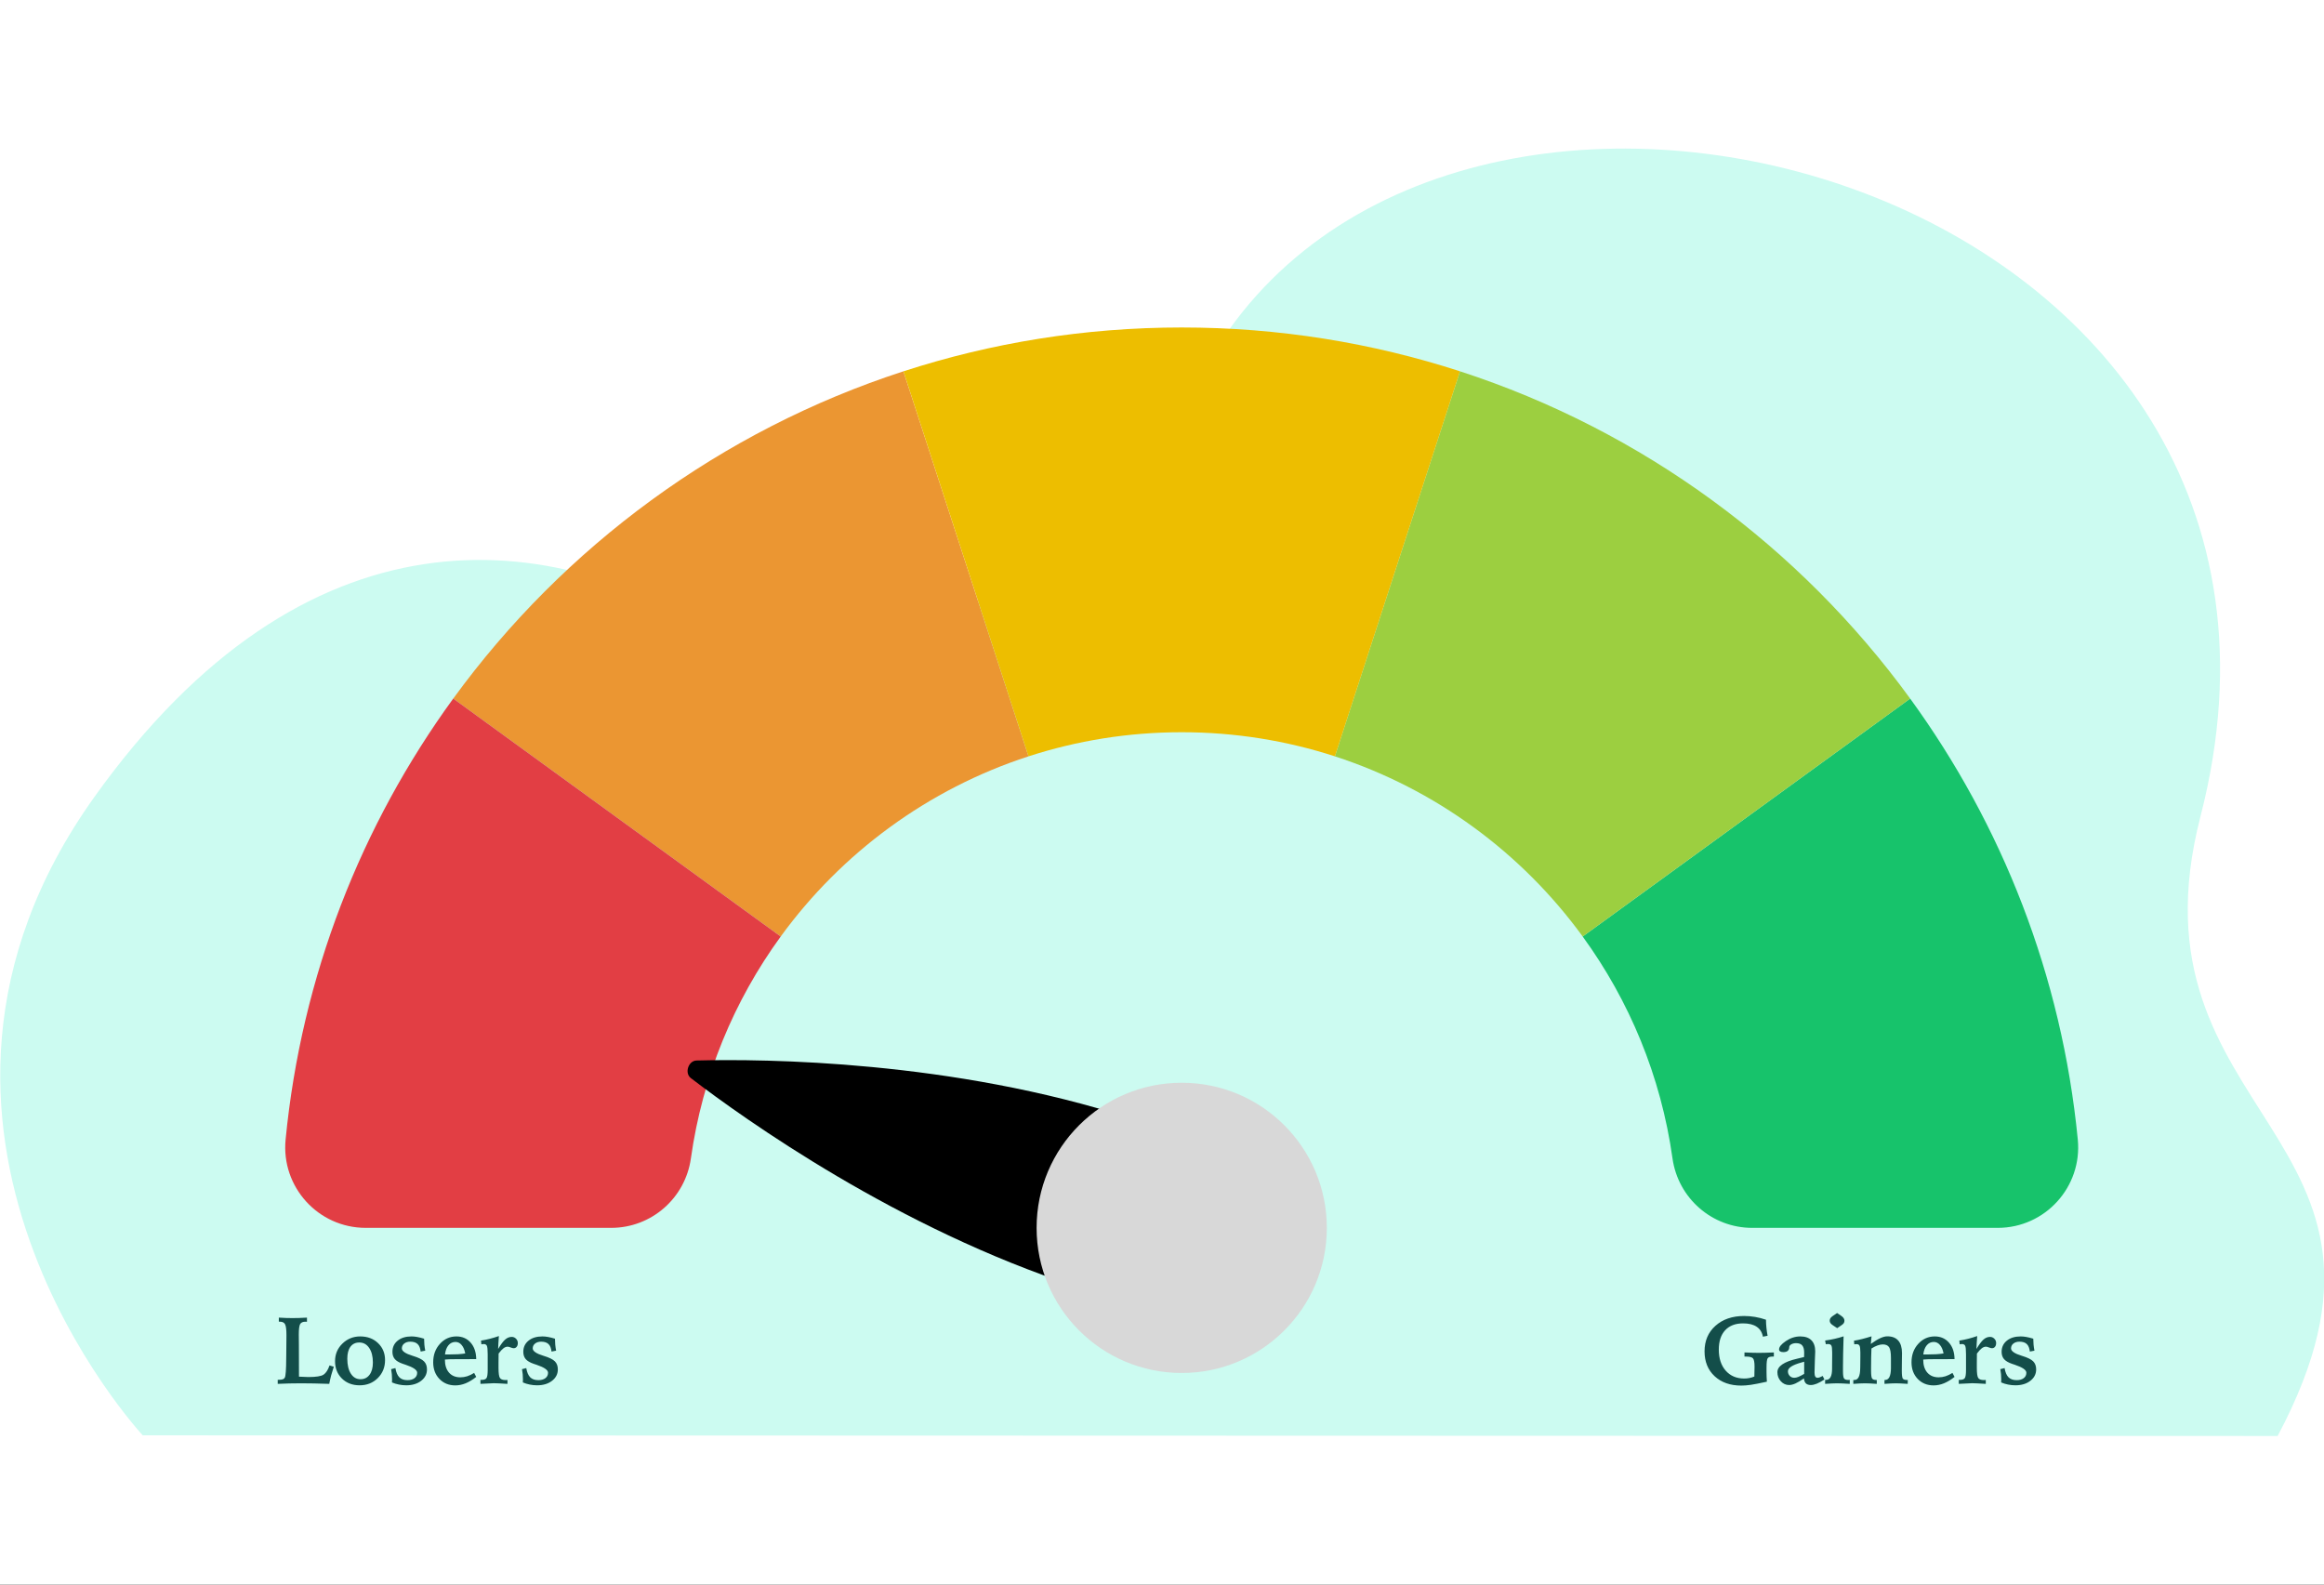 <svg width="440" height="300" viewBox="0 0 440 300" fill="none" xmlns="http://www.w3.org/2000/svg">
<rect x="0" y="0" width="440" height="300" fill="#333333" stroke="none"/>
<g clip-path="url(#clip0_538_3089)">
<rect width="440" height="300" fill="white"/>
<path d="M27.026 271.746C27.026 271.746 -27.034 213.704 17.883 150.865C57.737 95.11 104.201 98.921 138.292 121.547C152.812 131.184 194.673 122.735 230.303 66.002C278.892 -11.366 447.319 35.558 416.609 154.591C401.748 212.194 461.838 214.288 431.22 271.869L27.026 271.746Z" fill="#CCFBF1"/>
<path d="M378.221 232.465H331.74C324.129 232.465 317.709 226.844 316.651 219.307C314.47 203.759 308.478 189.434 299.648 177.306L361.648 132.26C379.036 156.149 390.366 184.729 393.386 215.743C394.257 224.702 387.223 232.465 378.221 232.465Z" fill="#17C36B"/>
<path d="M361.65 132.26L299.65 177.306C288.126 161.466 271.763 149.374 252.734 143.196L276.421 70.299C310.988 81.523 340.71 103.489 361.65 132.26Z" fill="#9CCF40"/>
<path d="M194.725 143.195C175.697 149.375 159.336 161.468 147.812 177.306L85.812 132.26C106.75 103.49 136.474 81.522 171.039 70.3H171.041L194.725 143.195Z" fill="#EB9632"/>
<path d="M147.81 177.306C138.981 189.434 132.989 203.759 130.807 219.307C129.749 226.844 123.329 232.464 115.718 232.464H69.237C60.236 232.464 53.201 224.701 54.073 215.743C57.093 184.728 68.423 156.149 85.811 132.26L147.81 177.306Z" fill="#E23E44"/>
<path d="M276.424 70.298L252.738 143.196C243.604 140.231 233.857 138.628 223.734 138.628C213.61 138.628 203.863 140.231 194.729 143.196H194.727L171.043 70.3C187.637 64.911 205.344 62 223.733 62C242.124 62 259.831 64.911 276.424 70.298Z" fill="#EDBE00"/>
<path d="M214.258 211.784C180.32 200.757 144.774 200.456 131.877 200.778C130.321 200.817 129.559 203.163 130.795 204.109C141.039 211.951 169.973 232.6 203.911 243.627L214.258 211.784Z" fill="black"/>
<path d="M223.731 259.938C238.905 259.938 251.205 247.638 251.205 232.465C251.205 217.292 238.905 204.991 223.731 204.991C208.558 204.991 196.258 217.292 196.258 232.465C196.258 247.638 208.558 259.938 223.731 259.938Z" fill="#D8D8D8"/>
<path d="M334.349 249.854C334.354 250.369 334.384 250.882 334.437 251.392C334.489 251.896 334.562 252.396 334.656 252.895L333.769 253.07C333.616 252.238 333.224 251.611 332.591 251.189C331.964 250.762 331.108 250.548 330.024 250.548C328.565 250.548 327.432 250.981 326.623 251.849C325.82 252.716 325.419 253.935 325.419 255.505C325.419 257.175 325.855 258.508 326.729 259.504C327.607 260.494 328.773 260.989 330.227 260.989C330.555 260.989 330.877 260.96 331.193 260.901C331.516 260.837 331.835 260.74 332.151 260.611C332.157 260.348 332.163 260.002 332.169 259.574C332.181 259.141 332.187 258.868 332.187 258.757C332.187 257.901 332.084 257.368 331.879 257.157C331.674 256.94 331.226 256.832 330.534 256.832H330.279V256.05C330.889 256.079 331.404 256.1 331.826 256.111C332.248 256.123 332.632 256.129 332.978 256.129C333.353 256.129 333.763 256.123 334.208 256.111C334.653 256.1 335.198 256.079 335.843 256.05V256.832H335.588C335.125 256.832 334.82 256.938 334.674 257.148C334.527 257.359 334.454 257.945 334.454 258.906V259.768C334.454 260.09 334.46 260.4 334.472 260.699C334.483 260.998 334.501 261.294 334.524 261.587C333.142 261.892 332.122 262.091 331.466 262.185C330.81 262.278 330.215 262.325 329.682 262.325C327.584 262.325 325.899 261.733 324.628 260.55C323.356 259.366 322.721 257.799 322.721 255.848C322.721 253.85 323.409 252.235 324.786 251.005C326.169 249.769 327.977 249.15 330.209 249.15C330.9 249.15 331.592 249.209 332.283 249.326C332.98 249.443 333.669 249.619 334.349 249.854ZM341.582 257.808C341.453 257.843 341.266 257.896 341.02 257.966C339.344 258.429 338.506 258.977 338.506 259.609C338.506 259.961 338.62 260.257 338.849 260.497C339.078 260.731 339.365 260.849 339.71 260.849C339.933 260.849 340.185 260.793 340.466 260.682C340.753 260.57 341.125 260.38 341.582 260.11V257.808ZM345.089 260.506L345.414 261.174C344.881 261.525 344.401 261.789 343.973 261.965C343.551 262.135 343.173 262.22 342.839 262.22C342.435 262.22 342.124 262.117 341.908 261.912C341.697 261.701 341.574 261.385 341.538 260.963C340.9 261.408 340.361 261.73 339.921 261.93C339.482 262.123 339.086 262.22 338.735 262.22C338.119 262.22 337.595 261.982 337.161 261.508C336.728 261.027 336.511 260.453 336.511 259.785C336.511 258.66 337.768 257.808 340.282 257.228C340.827 257.099 341.254 256.996 341.565 256.92C341.571 256.773 341.574 256.633 341.574 256.498C341.579 256.357 341.582 256.223 341.582 256.094C341.582 255.467 341.459 255.01 341.213 254.723C340.973 254.436 340.586 254.292 340.053 254.292C339.707 254.292 339.409 254.362 339.157 254.503C338.911 254.644 338.779 254.808 338.761 254.995C338.755 255.024 338.752 255.062 338.752 255.109C338.717 255.695 338.348 255.988 337.645 255.988C337.381 255.988 337.179 255.944 337.038 255.856C336.898 255.769 336.828 255.64 336.828 255.47C336.828 255.001 337.258 254.477 338.119 253.896C338.987 253.311 339.895 253.018 340.844 253.018C341.77 253.018 342.473 253.261 342.953 253.747C343.434 254.228 343.674 254.934 343.674 255.865C343.674 256.146 343.651 256.729 343.604 257.614C343.563 258.493 343.542 259.234 343.542 259.838C343.542 260.195 343.589 260.453 343.683 260.611C343.777 260.77 343.923 260.849 344.122 260.849C344.234 260.849 344.371 260.819 344.536 260.761C344.7 260.702 344.884 260.617 345.089 260.506ZM347.814 248.588L348.614 249.133C348.813 249.268 348.96 249.408 349.053 249.555C349.153 249.701 349.203 249.859 349.203 250.029C349.203 250.205 349.165 250.357 349.089 250.486C349.012 250.609 348.878 250.738 348.684 250.873L347.832 251.453L347.041 250.926C346.83 250.791 346.672 250.65 346.566 250.504C346.467 250.357 346.417 250.205 346.417 250.047C346.417 249.871 346.458 249.716 346.54 249.581C346.622 249.446 346.771 249.303 346.988 249.15L347.814 248.588ZM349.045 253C349.009 254.266 348.98 255.37 348.957 256.313C348.939 257.257 348.93 258.03 348.93 258.634V259.662C348.93 260.348 348.998 260.787 349.133 260.98C349.273 261.168 349.537 261.262 349.924 261.262C349.953 261.262 349.997 261.259 350.055 261.253C350.12 261.247 350.173 261.244 350.214 261.244V262C349.675 261.965 349.203 261.938 348.799 261.921C348.394 261.903 348.06 261.895 347.797 261.895C347.574 261.895 347.272 261.903 346.891 261.921C346.516 261.938 346.068 261.965 345.547 262V261.244H345.731C346.481 261.244 346.859 260.553 346.865 259.17C346.865 258.947 346.865 258.774 346.865 258.651L346.883 256.779V256.006C346.883 255.35 346.83 254.928 346.724 254.74C346.619 254.553 346.414 254.459 346.109 254.459C346.068 254.459 345.974 254.465 345.828 254.477C345.763 254.482 345.714 254.488 345.678 254.494L345.547 253.791C346.168 253.709 346.765 253.604 347.34 253.475C347.914 253.346 348.482 253.188 349.045 253ZM354.336 253L354.195 254.441C354.899 253.938 355.499 253.571 355.997 253.343C356.495 253.114 356.938 253 357.324 253C358.244 253 358.936 253.27 359.399 253.809C359.867 254.342 360.102 255.133 360.102 256.182C360.102 256.381 360.096 256.844 360.084 257.57C360.072 258.291 360.066 258.915 360.066 259.442C360.066 260.304 360.128 260.822 360.251 260.998C360.38 261.174 360.635 261.262 361.016 261.262H361.2L361.183 262C360.661 261.965 360.216 261.938 359.847 261.921C359.478 261.903 359.179 261.895 358.95 261.895C358.704 261.895 358.399 261.903 358.036 261.921C357.679 261.938 357.263 261.965 356.788 262V261.262H356.894C357.62 261.262 357.992 260.529 358.01 259.064C358.01 259.018 358.01 258.982 358.01 258.959V257.104C358.01 256.091 357.893 255.408 357.658 255.057C357.424 254.705 357.025 254.529 356.463 254.529C356.158 254.529 355.83 254.594 355.479 254.723C355.127 254.846 354.74 255.039 354.318 255.303C354.295 255.83 354.277 256.378 354.266 256.946C354.254 257.515 354.248 258.124 354.248 258.774V259.495C354.248 260.286 354.31 260.778 354.433 260.972C354.562 261.165 354.814 261.262 355.189 261.262H355.329V262C354.837 261.965 354.406 261.938 354.037 261.921C353.668 261.903 353.355 261.895 353.097 261.895C352.845 261.895 352.534 261.903 352.165 261.921C351.796 261.938 351.368 261.965 350.882 262V261.262H351.084C351.811 261.262 352.18 260.526 352.191 259.056C352.191 258.88 352.194 258.745 352.2 258.651L352.218 256.832V256.059C352.218 255.396 352.165 254.969 352.06 254.775C351.96 254.576 351.773 254.477 351.497 254.477C351.444 254.477 351.327 254.485 351.146 254.503C351.11 254.509 351.084 254.512 351.066 254.512L351.014 253.826C351.5 253.75 352.013 253.645 352.552 253.51C353.091 253.375 353.686 253.205 354.336 253ZM370.051 257.315L366.386 257.324C365.759 257.324 365.29 257.33 364.98 257.342C364.669 257.348 364.382 257.365 364.119 257.395C364.119 258.443 364.376 259.267 364.892 259.864C365.414 260.462 366.131 260.761 367.045 260.761C367.485 260.761 367.918 260.693 368.346 260.559C368.78 260.418 369.216 260.207 369.656 259.926L370.051 260.682C369.372 261.221 368.704 261.625 368.047 261.895C367.391 262.158 366.741 262.29 366.096 262.29C364.872 262.29 363.867 261.883 363.081 261.068C362.296 260.248 361.904 259.196 361.904 257.913C361.904 256.519 362.329 255.355 363.178 254.424C364.028 253.486 365.071 253.018 366.307 253.018C367.414 253.018 368.311 253.41 368.997 254.195C369.682 254.975 370.034 256.015 370.051 257.315ZM367.968 256.243C367.845 255.558 367.62 255.024 367.291 254.644C366.969 254.257 366.582 254.063 366.131 254.063C365.592 254.063 365.147 254.271 364.795 254.688C364.444 255.104 364.224 255.687 364.136 256.437H364.69C365.411 256.437 366.038 256.422 366.571 256.393C367.104 256.357 367.57 256.308 367.968 256.243ZM374.341 252.947C374.3 253.498 374.267 253.97 374.244 254.362C374.221 254.755 374.206 255.098 374.2 255.391C374.721 254.518 375.17 253.92 375.545 253.598C375.92 253.27 376.33 253.105 376.775 253.105C377.086 253.105 377.355 253.22 377.584 253.448C377.812 253.677 377.927 253.952 377.927 254.274C377.927 254.573 377.853 254.811 377.707 254.986C377.566 255.162 377.376 255.25 377.136 255.25C377.001 255.25 376.813 255.203 376.573 255.109C376.333 255.01 376.142 254.96 376.002 254.96C375.738 254.96 375.474 255.06 375.211 255.259C374.947 255.458 374.639 255.792 374.288 256.261C374.288 256.448 374.285 256.735 374.279 257.122C374.273 257.509 374.27 257.802 374.27 258.001V258.977C374.27 259.99 374.361 260.629 374.543 260.893C374.724 261.15 375.079 261.279 375.606 261.279C375.641 261.279 375.697 261.276 375.773 261.271C375.855 261.265 375.92 261.262 375.967 261.262V262H375.94C374.634 261.918 373.784 261.877 373.391 261.877C373.081 261.877 372.293 261.915 371.027 261.991H370.851V261.244H371.089C371.528 261.244 371.827 261.136 371.985 260.919C372.143 260.702 372.222 260.187 372.222 259.372V258.309V256.401C372.222 255.522 372.167 254.98 372.055 254.775C371.95 254.564 371.748 254.459 371.449 254.459C371.414 254.459 371.349 254.468 371.256 254.485C371.162 254.497 371.086 254.506 371.027 254.512L370.957 253.809C371.513 253.721 372.07 253.606 372.627 253.466C373.183 253.325 373.755 253.152 374.341 252.947ZM384.958 253.448C384.958 253.817 384.976 254.192 385.011 254.573C385.046 254.948 385.102 255.329 385.178 255.716L384.308 255.883C384.237 255.232 384.044 254.758 383.728 254.459C383.411 254.16 382.951 254.011 382.348 254.011C381.873 254.011 381.486 254.131 381.188 254.371C380.895 254.605 380.748 254.91 380.748 255.285C380.748 255.807 381.431 256.275 382.796 256.691L382.858 256.709C383.877 257.02 384.571 257.362 384.941 257.737C385.316 258.112 385.503 258.622 385.503 259.267C385.503 260.134 385.137 260.852 384.404 261.42C383.672 261.988 382.729 262.272 381.574 262.272C381.106 262.272 380.643 262.226 380.186 262.132C379.735 262.044 379.298 261.909 378.876 261.728C378.882 261.663 378.885 261.59 378.885 261.508C378.891 261.426 378.894 261.303 378.894 261.139C378.894 260.811 378.879 260.485 378.85 260.163C378.82 259.841 378.777 259.524 378.718 259.214L379.527 259.012C379.661 259.814 379.91 260.397 380.274 260.761C380.637 261.118 381.15 261.297 381.812 261.297C382.374 261.297 382.819 261.171 383.148 260.919C383.482 260.667 383.649 260.324 383.649 259.891C383.649 259.375 382.925 258.874 381.478 258.388C381.237 258.306 381.053 258.244 380.924 258.203C380.227 257.963 379.726 257.667 379.421 257.315C379.116 256.958 378.964 256.498 378.964 255.936C378.964 255.062 379.292 254.359 379.948 253.826C380.605 253.287 381.484 253.018 382.585 253.018C382.913 253.018 383.271 253.053 383.657 253.123C384.05 253.193 384.484 253.302 384.958 253.448Z" fill="#134E4A"/>
<path d="M52.791 249.458C53.289 249.487 53.758 249.511 54.197 249.528C54.643 249.54 55.038 249.546 55.384 249.546C55.741 249.546 56.14 249.54 56.579 249.528C57.024 249.511 57.537 249.487 58.117 249.458V250.249C58.082 250.249 58.032 250.246 57.968 250.24C57.903 250.234 57.859 250.231 57.836 250.231C57.344 250.231 57.01 250.378 56.834 250.671C56.658 250.964 56.57 251.626 56.57 252.657C56.57 252.81 56.573 253.085 56.579 253.483C56.585 253.882 56.588 254.207 56.588 254.459L56.605 260.629L56.658 260.638C57.414 260.685 57.985 260.708 58.372 260.708C59.843 260.708 60.807 260.556 61.264 260.251C61.721 259.946 62.096 259.366 62.389 258.511L63.197 258.757C63.016 259.29 62.852 259.826 62.705 260.365C62.565 260.904 62.441 261.449 62.336 262C61.299 261.965 60.335 261.938 59.444 261.921C58.554 261.903 57.739 261.895 57.001 261.895C56.269 261.895 55.53 261.903 54.786 261.921C54.048 261.938 53.312 261.965 52.58 262V261.227H52.826C53.143 261.227 53.386 261.194 53.556 261.13C53.726 261.065 53.849 260.96 53.925 260.813C54.089 260.491 54.177 259.287 54.188 257.201C54.194 256.932 54.197 256.727 54.197 256.586L54.215 254.67C54.215 254.412 54.218 254.075 54.224 253.659C54.23 253.237 54.232 252.944 54.232 252.78C54.232 251.726 54.145 251.037 53.969 250.715C53.799 250.393 53.474 250.231 52.993 250.231H52.791V249.458ZM68.023 254.169C67.302 254.169 66.743 254.438 66.344 254.978C65.951 255.511 65.755 256.267 65.755 257.245C65.755 258.435 65.981 259.378 66.432 260.075C66.883 260.772 67.49 261.121 68.251 261.121C68.978 261.121 69.549 260.84 69.965 260.277C70.387 259.715 70.598 258.944 70.598 257.966C70.598 256.8 70.364 255.877 69.895 255.197C69.432 254.512 68.808 254.169 68.023 254.169ZM68.199 253.018C69.576 253.018 70.704 253.442 71.582 254.292C72.461 255.136 72.901 256.205 72.901 257.5C72.901 258.859 72.441 259.996 71.521 260.91C70.607 261.818 69.464 262.272 68.093 262.272C66.722 262.272 65.603 261.845 64.736 260.989C63.868 260.134 63.435 259.038 63.435 257.702C63.435 256.39 63.898 255.282 64.824 254.38C65.755 253.472 66.88 253.018 68.199 253.018ZM80.293 253.448C80.293 253.817 80.31 254.192 80.345 254.573C80.381 254.948 80.436 255.329 80.512 255.716L79.642 255.883C79.572 255.232 79.379 254.758 79.062 254.459C78.746 254.16 78.286 254.011 77.682 254.011C77.208 254.011 76.821 254.131 76.522 254.371C76.229 254.605 76.083 254.91 76.083 255.285C76.083 255.807 76.765 256.275 78.131 256.691L78.192 256.709C79.212 257.02 79.906 257.362 80.275 257.737C80.65 258.112 80.838 258.622 80.838 259.267C80.838 260.134 80.471 260.852 79.739 261.42C79.007 261.988 78.063 262.272 76.909 262.272C76.44 262.272 75.977 262.226 75.52 262.132C75.069 262.044 74.632 261.909 74.211 261.728C74.216 261.663 74.219 261.59 74.219 261.508C74.225 261.426 74.228 261.303 74.228 261.139C74.228 260.811 74.214 260.485 74.184 260.163C74.155 259.841 74.111 259.524 74.052 259.214L74.861 259.012C74.996 259.814 75.245 260.397 75.608 260.761C75.971 261.118 76.484 261.297 77.146 261.297C77.709 261.297 78.154 261.171 78.482 260.919C78.816 260.667 78.983 260.324 78.983 259.891C78.983 259.375 78.26 258.874 76.812 258.388C76.572 258.306 76.387 258.244 76.258 258.203C75.561 257.963 75.06 257.667 74.756 257.315C74.451 256.958 74.299 256.498 74.299 255.936C74.299 255.062 74.627 254.359 75.283 253.826C75.939 253.287 76.818 253.018 77.92 253.018C78.248 253.018 78.605 253.053 78.992 253.123C79.385 253.193 79.818 253.302 80.293 253.448ZM90.163 257.315L86.498 257.324C85.871 257.324 85.402 257.33 85.092 257.342C84.781 257.348 84.494 257.365 84.231 257.395C84.231 258.443 84.488 259.267 85.004 259.864C85.525 260.462 86.243 260.761 87.157 260.761C87.597 260.761 88.03 260.693 88.458 260.559C88.892 260.418 89.328 260.207 89.768 259.926L90.163 260.682C89.484 261.221 88.816 261.625 88.159 261.895C87.503 262.158 86.853 262.29 86.208 262.29C84.984 262.29 83.979 261.883 83.193 261.068C82.408 260.248 82.016 259.196 82.016 257.913C82.016 256.519 82.441 255.355 83.29 254.424C84.14 253.486 85.183 253.018 86.419 253.018C87.526 253.018 88.423 253.41 89.109 254.195C89.794 254.975 90.146 256.015 90.163 257.315ZM88.08 256.243C87.957 255.558 87.731 255.024 87.403 254.644C87.081 254.257 86.694 254.063 86.243 254.063C85.704 254.063 85.259 254.271 84.907 254.688C84.556 255.104 84.336 255.687 84.248 256.437H84.802C85.522 256.437 86.15 256.422 86.683 256.393C87.216 256.357 87.682 256.308 88.08 256.243ZM94.453 252.947C94.412 253.498 94.379 253.97 94.356 254.362C94.332 254.755 94.318 255.098 94.312 255.391C94.833 254.518 95.282 253.92 95.657 253.598C96.032 253.27 96.442 253.105 96.887 253.105C97.198 253.105 97.467 253.22 97.696 253.448C97.924 253.677 98.038 253.952 98.038 254.274C98.038 254.573 97.965 254.811 97.819 254.986C97.678 255.162 97.488 255.25 97.248 255.25C97.113 255.25 96.925 255.203 96.685 255.109C96.445 255.01 96.254 254.96 96.114 254.96C95.85 254.96 95.586 255.06 95.323 255.259C95.059 255.458 94.751 255.792 94.4 256.261C94.4 256.448 94.397 256.735 94.391 257.122C94.385 257.509 94.382 257.802 94.382 258.001V258.977C94.382 259.99 94.473 260.629 94.655 260.893C94.836 261.15 95.191 261.279 95.718 261.279C95.753 261.279 95.809 261.276 95.885 261.271C95.967 261.265 96.032 261.262 96.079 261.262V262H96.052C94.746 261.918 93.896 261.877 93.503 261.877C93.193 261.877 92.405 261.915 91.139 261.991H90.963V261.244H91.201C91.64 261.244 91.939 261.136 92.097 260.919C92.255 260.702 92.334 260.187 92.334 259.372V258.309V256.401C92.334 255.522 92.279 254.98 92.167 254.775C92.062 254.564 91.86 254.459 91.561 254.459C91.526 254.459 91.461 254.468 91.368 254.485C91.274 254.497 91.198 254.506 91.139 254.512L91.069 253.809C91.625 253.721 92.182 253.606 92.739 253.466C93.295 253.325 93.867 253.152 94.453 252.947ZM105.07 253.448C105.07 253.817 105.088 254.192 105.123 254.573C105.158 254.948 105.214 255.329 105.29 255.716L104.42 255.883C104.349 255.232 104.156 254.758 103.84 254.459C103.523 254.16 103.063 254.011 102.46 254.011C101.985 254.011 101.598 254.131 101.3 254.371C101.007 254.605 100.86 254.91 100.86 255.285C100.86 255.807 101.543 256.275 102.908 256.691L102.97 256.709C103.989 257.02 104.683 257.362 105.053 257.737C105.428 258.112 105.615 258.622 105.615 259.267C105.615 260.134 105.249 260.852 104.516 261.42C103.784 261.988 102.841 262.272 101.686 262.272C101.218 262.272 100.755 262.226 100.298 262.132C99.847 262.044 99.41 261.909 98.988 261.728C98.994 261.663 98.997 261.59 98.997 261.508C99.003 261.426 99.006 261.303 99.006 261.139C99.006 260.811 98.991 260.485 98.962 260.163C98.932 259.841 98.888 259.524 98.83 259.214L99.638 259.012C99.773 259.814 100.022 260.397 100.386 260.761C100.749 261.118 101.262 261.297 101.924 261.297C102.486 261.297 102.931 261.171 103.26 260.919C103.594 260.667 103.761 260.324 103.761 259.891C103.761 259.375 103.037 258.874 101.59 258.388C101.349 258.306 101.165 258.244 101.036 258.203C100.339 257.963 99.838 257.667 99.533 257.315C99.228 256.958 99.076 256.498 99.076 255.936C99.076 255.062 99.404 254.359 100.06 253.826C100.717 253.287 101.596 253.018 102.697 253.018C103.025 253.018 103.383 253.053 103.769 253.123C104.162 253.193 104.596 253.302 105.07 253.448Z" fill="#134E4A"/>
</g>
<defs>
<clipPath id="clip0_538_3089">
<rect width="440" height="300" fill="white"/>
</clipPath>
</defs>
</svg>
